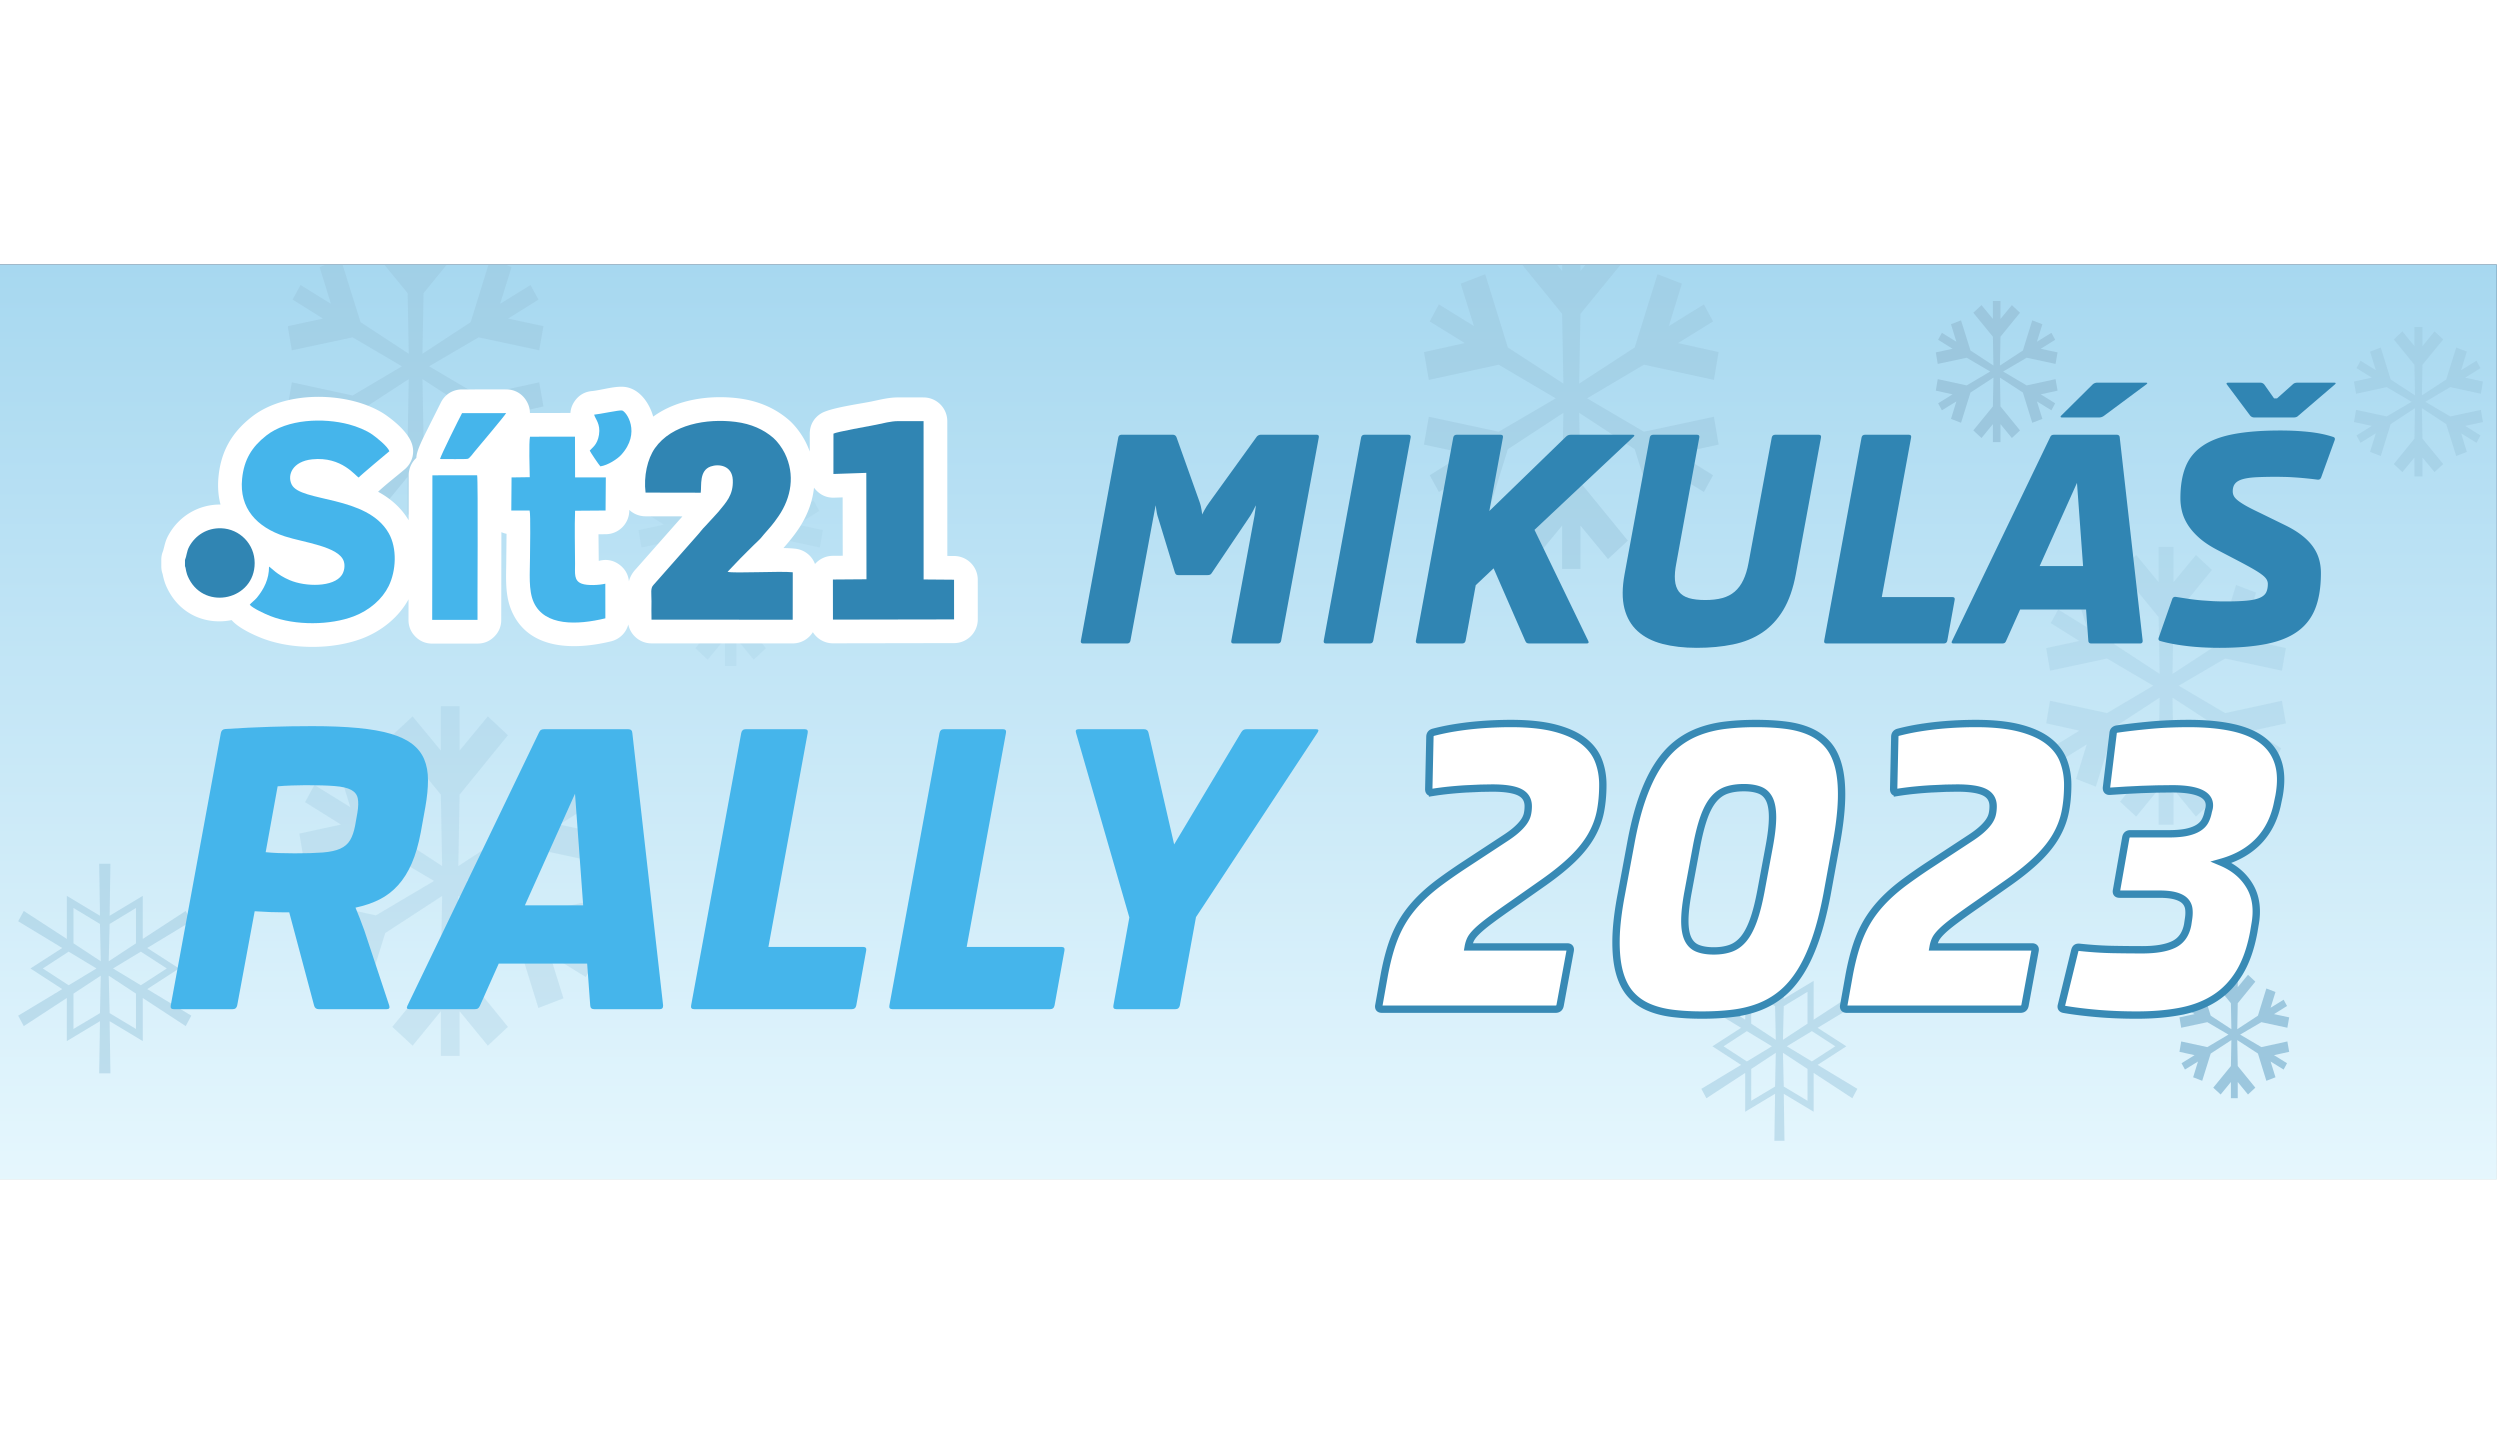 <svg xmlns="http://www.w3.org/2000/svg" xmlns:xlink="http://www.w3.org/1999/xlink" width="280" height="162" viewBox="0 0 210 121.5" xmlns:v="https://vecta.io/nano"><style><![CDATA[.B{stroke:none}.C{overflow:visible}.D{fill:#9cc7de}.E{filter:url(#R)}.F{fill:#000}.G{fill-opacity:1}.H{fill-rule:nonzero}.I{fill-opacity:.5}.J{fill:#3085b3}.K{fill:#45b5eb}]]></style><defs><symbol id="A" class="C"><path d="M3.109 0c-.762 0-1.07-.383-.922-1.156l15.234-82.797c.156-.77.617-1.156 1.391-1.156h20.828c.77 0 1.289.367 1.563 1.094l9.406 26.375a17.92 17.92 0 0 1 .484 1.672l.313 1.609.172 1.25.063.547c0-.039.082-.223.25-.547l.641-1.219.922-1.578 1.188-1.734 19.156-26.547a2.18 2.18 0 0 1 1.844-.922h22.625c.77 0 1.078.387.922 1.156L83.844-1.156C83.688-.383 83.223 0 82.453 0h-18c-.773 0-1.078-.383-.922-1.156l9.453-50.953.578-4.156c-.074.043-.336.516-.781 1.422-.437.906-.965 1.859-1.578 2.859L55.625-28.844c-.23.375-.48.633-.75.766s-.621.203-1.047.203H42c-.418 0-.734-.07-.953-.219-.211-.156-.391-.445-.547-.875l-6.859-22.437a13.31 13.31 0 0 1-.469-1.734l-.266-1.562-.141-1.125c-.031-.289-.07-.437-.109-.437l-.922 4.859-9.344 50.25C22.234-.383 21.77 0 21 0zm0 0" class="B"/></symbol><symbol id="B" class="C"><path d="M3.109 0c-.762 0-1.07-.383-.922-1.156l15.234-82.797c.156-.77.617-1.156 1.391-1.156h17.891c.77 0 1.078.387.922 1.156L22.391-1.156C22.234-.383 21.77 0 21 0zm0 0" class="B"/></symbol><symbol id="C" class="C"><path d="M48.406 0c-.418 0-.746-.066-.984-.203-.23-.133-.437-.41-.625-.828L33.875-30.641l-7.281 6.875-4.141 22.609C22.297-.383 21.832 0 21.063 0H3.109c-.762 0-1.07-.383-.922-1.156l15.234-82.797c.156-.77.617-1.156 1.391-1.156H36.75c.77 0 1.078.387.922 1.156l-5.531 29.938 31.219-30.281c.531-.539 1.18-.812 1.953-.812h25.344c.344 0 .539.078.594.234.063.156-.043.352-.312.578L50.547-46.328 72.469-1.031c.344.688.133 1.031-.625 1.031zm0 0" class="B"/></symbol><symbol id="D" class="C"><path d="M36.125 1.781c-5.23 0-9.898-.539-14-1.609-4.094-1.07-7.461-2.801-10.094-5.187s-4.437-5.477-5.406-9.281c-.961-3.812-.937-8.453.063-13.922l10.281-55.734c.145-.77.602-1.156 1.375-1.156h17.891c.77 0 1.078.387.922 1.156l-9.344 51.125c-.543 2.73-.734 5.059-.578 6.984.156 1.918.691 3.484 1.609 4.703.926 1.211 2.273 2.086 4.047 2.625 1.77.531 4.02.797 6.75.797 2.613 0 4.91-.266 6.891-.797 1.977-.539 3.672-1.414 5.078-2.625 1.406-1.219 2.566-2.785 3.484-4.703.926-1.926 1.641-4.254 2.141-6.984l9.469-51.125c.156-.77.617-1.156 1.391-1.156h17.766c.77 0 1.078.387.922 1.156L76.516-28.219c-1.086 5.855-2.789 10.715-5.109 14.578s-5.199 6.945-8.625 9.234C59.352-2.125 55.398-.523 50.922.391c-4.48.926-9.414 1.391-14.797 1.391zm0 0" class="B"/></symbol><symbol id="E" class="C"><path d="M3.109 0c-.762 0-1.07-.383-.922-1.156l15.234-82.797c.156-.77.617-1.156 1.391-1.156h17.891c.77 0 1.078.387.922 1.156L25.672-18.922h28.797c.77 0 1.078.387.922 1.156l-3 16.609C52.234-.383 51.77 0 51 0zm0 0" class="B"/></symbol><symbol id="F" class="C"><path d="M-5.312 0c-.77 0-.977-.344-.625-1.031l39.984-83.047c.188-.414.406-.691.656-.828s.586-.203 1.016-.203h25.438c.813 0 1.238.387 1.281 1.156l9.344 82.797C71.82-.383 71.473 0 70.734 0H50.828c-.762 0-1.164-.383-1.203-1.156l-.922-12.687H21.813L16.094-1.031c-.187.418-.398.695-.625.828S14.91 0 14.484 0zM45-65.484L29.781-31.562h17.703zm-6.047-26.672c-.355 0-.562-.07-.625-.219-.055-.156.039-.348.281-.578l12.688-12.578a2.68 2.68 0 0 1 1.969-.812h19.781c.727 0 .805.23.234.688l-17.25 12.813a3.38 3.38 0 0 1-2.078.688zm0 0" class="B"/></symbol><symbol id="G" class="C"><path d="M25.047 1.781c-4.855 0-9.34-.25-13.453-.75S3.922-.141.922-.984c-.73-.187-.957-.664-.687-1.437l5.484-15.641c.258-.727.773-1.035 1.547-.922l5.656.875c1.695.23 3.32.414 4.875.547l4.641.313c1.539.074 3.219.109 5.031.109 3.5 0 6.363-.102 8.594-.312s3.988-.582 5.281-1.125 2.176-1.27 2.656-2.187c.477-.926.719-2.102.719-3.531 0-.645-.184-1.266-.547-1.859-.367-.602-.992-1.238-1.875-1.906-.887-.676-2.078-1.445-3.578-2.312s-3.387-1.895-5.656-3.094L24-38.203c-2.918-1.531-5.34-3.148-7.266-4.859-1.93-1.719-3.461-3.469-4.594-5.25-1.137-1.789-1.934-3.598-2.391-5.422-.461-1.832-.687-3.656-.687-5.469 0-5 .691-9.25 2.078-12.75s3.68-6.352 6.891-8.562c3.207-2.219 7.406-3.828 12.594-4.828 5.195-1 11.609-1.5 19.234-1.5 4.031 0 7.875.195 11.531.578s6.945 1.059 9.875 2.016c.727.199.957.664.688 1.391l-5.484 15.125c-.273.73-.793 1.039-1.562.922-1.5-.195-3.023-.367-4.562-.516-1.531-.156-3.023-.281-4.469-.375-1.437-.102-2.781-.172-4.031-.203l-3.141-.062c-3.344 0-6.184.059-8.516.172-2.324.117-4.211.375-5.656.781-1.437.406-2.484 1.008-3.141 1.797-.656.781-.984 1.844-.984 3.188 0 .73.172 1.402.516 2.016.352.617.961 1.25 1.828 1.906s2.004 1.383 3.422 2.172c1.426.781 3.238 1.695 5.438 2.734l10.375 5.078c2.656 1.313 4.895 2.695 6.719 4.141 1.832 1.438 3.316 2.965 4.453 4.578s1.953 3.309 2.453 5.078.75 3.637.75 5.594c0 5.73-.762 10.539-2.281 14.422s-3.937 7.023-7.25 9.406C53.523-2.52 49.254-.812 44.016.219c-5.23 1.039-11.555 1.563-18.969 1.563zm3.109-107.203c-.5-.613-.344-.922.469-.922h12.984c.758 0 1.352.309 1.781.922l3.859 5.484h1.219l6.344-5.656c.313-.301.617-.5.922-.594.313-.102.676-.156 1.094-.156h14.891c.77 0 .867.25.297.75L57.188-92.906c-.312.313-.625.516-.937.609-.305.094-.668.141-1.094.141H39.234a2.17 2.17 0 0 1-1.844-.922zm0 0" class="B"/></symbol><symbol id="H" class="C"><path d="M63.391 0c-1.031 0-1.672-.488-1.922-1.469L51.328-39.484h-1.859c-1.918 0-3.828-.035-5.734-.109l-6.5-.344-7.125 38.391C29.898-.516 29.281 0 28.25 0h-24C3.219 0 2.805-.516 3.016-1.547l20.438-111.078c.207-1.031.828-1.57 1.859-1.625 6.289-.414 12.363-.711 18.219-.891 5.863-.187 11.582-.281 17.156-.281 7.125 0 13.316.25 18.578.75 5.258.492 9.723 1.277 13.391 2.359s6.609 2.48 8.828 4.188c2.219 1.699 3.844 3.773 4.875 6.219s1.547 5.289 1.547 8.516-.359 6.883-1.078 10.953l-1.859 10.297c-.93 4.949-2.156 9.18-3.687 12.688-1.523 3.512-3.383 6.48-5.578 8.906-2.187 2.43-4.715 4.367-7.578 5.813-2.867 1.438-6.125 2.547-9.781 3.328.563 1.336 1.141 2.766 1.734 4.297l1.891 5.063L92.109-1.469C92.422-.488 92.063 0 91.031 0zm-5.328-91.344c-1.656 0-3.57.043-5.734.125-2.168.074-4.078.188-5.734.344l-4.875 26.859c1.5.156 3.254.277 5.266.359 2.008.074 4.203.109 6.578.109 4.645 0 8.453-.113 11.422-.344 2.969-.238 5.344-.754 7.125-1.547 1.781-.801 3.117-1.953 4.016-3.453.906-1.5 1.594-3.488 2.063-5.969l.922-5.187c.414-2.469.469-4.453.156-5.953s-1.219-2.645-2.719-3.437c-1.492-.801-3.719-1.316-6.687-1.547-2.969-.238-6.902-.359-11.797-.359zm0 0" class="B"/></symbol><symbol id="I" class="C"><path d="M-7.125 0c-1.031 0-1.312-.461-.844-1.391l53.641-111.391c.258-.57.555-.945.891-1.125s.785-.266 1.359-.266h34.125c1.082 0 1.648.516 1.703 1.547L96.297-1.547C96.348-.516 95.883 0 94.906 0H68.203c-1.043 0-1.586-.516-1.625-1.547l-1.25-17.031H29.266L21.594-1.391c-.262.563-.547.938-.859 1.125-.305.18-.742.266-1.312.266zm67.5-87.859L39.938-42.344h23.766zm0 0" class="B"/></symbol><symbol id="J" class="C"><path d="M4.188 0c-1.043 0-1.461-.516-1.25-1.547l20.438-111.078c.207-1.031.828-1.547 1.859-1.547h24c1.031 0 1.441.516 1.234 1.547L34.453-25.391h38.625c1.031 0 1.441.516 1.234 1.547L70.281-1.547C70.082-.516 69.461 0 68.422 0zm0 0" class="B"/></symbol><symbol id="K" class="C"><path d="M26.859 0c-1.031 0-1.445-.516-1.234-1.547l6.5-35.844-21.75-75.313c-.312-.977.047-1.469 1.078-1.469h26.625c1.039 0 1.66.492 1.859 1.469l10.453 45.516 27.328-45.672c.313-.52.633-.867.969-1.047s.785-.266 1.359-.266h28.172c1.031 0 1.258.438.688 1.313L59.297-37.547l-6.578 36C52.508-.516 51.891 0 50.859 0zm0 0" class="B"/></symbol><symbol id="L" class="C"><path d="M-.625 0c-1.031 0-1.441-.516-1.234-1.547l2.25-12.547c.719-3.812 1.539-7.254 2.469-10.328s2.02-5.867 3.281-8.391a44.75 44.75 0 0 1 4.375-7.047c1.656-2.164 3.539-4.254 5.656-6.266 2.125-2.02 4.5-3.992 7.125-5.922 2.633-1.937 5.578-3.988 8.828-6.156l17.109-11.234c2.008-1.289 3.645-2.488 4.906-3.594 1.27-1.113 2.273-2.187 3.016-3.219.75-1.031 1.254-2.062 1.516-3.094s.391-2.164.391-3.406c0-2.633-1.152-4.531-3.453-5.687-2.293-1.164-6.07-1.75-11.328-1.75-1.242 0-2.777.027-4.609.078s-3.836.148-6 .281c-2.168.125-4.414.309-6.734.547-2.324.23-4.621.523-6.891.875-1.031.156-1.547-.281-1.547-1.313L18.969-111c0-1.031.488-1.676 1.469-1.937a95.21 95.21 0 0 1 8.469-1.781c2.863-.469 5.66-.828 8.391-1.078 2.738-.258 5.348-.441 7.828-.547s4.75-.156 6.813-.156c7.227 0 13.254.637 18.078 1.906 4.82 1.262 8.676 3.016 11.563 5.266 2.895 2.242 4.938 4.883 6.125 7.922s1.781 6.344 1.781 9.906c0 3.98-.34 7.648-1.016 11-.668 3.355-1.891 6.594-3.672 9.719-1.781 3.117-4.234 6.211-7.359 9.281-3.117 3.074-7.125 6.34-12.031 9.797l-12.234 8.594-9.562 6.813c-2.344 1.75-4.152 3.246-5.422 4.484-1.262 1.242-2.125 2.324-2.594 3.25-.461.93-.793 1.984-1 3.172h40.344c1.031 0 1.441.516 1.234 1.547L72.063-1.547C71.852-.516 71.234 0 70.203 0zm0 0" class="B"/></symbol><symbol id="M" class="C"><path d="M40.797 2.406c-4.387 0-8.43-.234-12.125-.703-3.687-.469-6.98-1.336-9.875-2.594-2.887-1.258-5.324-3.035-7.312-5.328-1.98-2.301-3.461-5.27-4.437-8.906-.98-3.645-1.434-8.062-1.359-13.25.082-5.187.789-11.312 2.125-18.375l3.875-20.75c1.289-7.07 2.836-13.187 4.641-18.344 1.813-5.164 3.879-9.566 6.203-13.203s4.891-6.586 7.703-8.859a33.31 33.31 0 0 1 9.25-5.297c3.352-1.27 6.961-2.133 10.828-2.594 3.875-.469 8.004-.703 12.391-.703 4.438 0 8.5.234 12.188.703 3.688.461 6.961 1.324 9.828 2.594 2.863 1.262 5.289 3.027 7.281 5.297s3.457 5.227 4.406 8.859c.957 3.637 1.367 8.039 1.234 13.203-.125 5.156-.836 11.273-2.125 18.344l-3.781 20.75C90.391-39.687 88.813-33.562 87-28.375c-1.805 5.188-3.855 9.605-6.156 13.25C78.551-11.488 76-8.52 73.188-6.219c-2.812 2.293-5.887 4.07-9.219 5.328-3.324 1.258-6.922 2.125-10.797 2.594-3.867.469-7.992.703-12.375.703zm17.031-92.734c-2.637 0-4.961.336-6.969 1s-3.781 1.891-5.312 3.672c-1.523 1.781-2.852 4.25-3.984 7.406-1.137 3.148-2.168 7.195-3.094 12.141l-3.328 17.891c-.93 4.949-1.391 9.012-1.391 12.188s.438 5.668 1.313 7.469 2.188 3.055 3.938 3.75c1.758.699 3.957 1.047 6.594 1.047 2.531 0 4.785-.348 6.766-1.047 1.988-.695 3.742-1.945 5.266-3.75s2.859-4.289 4.016-7.469c1.164-3.176 2.219-7.238 3.156-12.187l3.328-17.891c.926-4.945 1.391-8.992 1.391-12.141 0-3.156-.445-5.625-1.328-7.406-.875-1.781-2.195-3.004-3.953-3.672-1.75-.664-3.887-1-6.406-1zm0 0" class="B"/></symbol><symbol id="N" class="C"><path d="M28.484 2.406c-5.68 0-11.059-.227-16.141-.672C7.258 1.297 2.785.742-1.078.078-2.16-.078-2.551-.645-2.25-1.625l5.422-22.219c.156-.562.375-.945.656-1.156s.707-.285 1.281-.234c4.801.523 9.328.82 13.578.891l11.969.109c5.676 0 10.008-.742 13-2.234 2.988-1.5 4.848-4.187 5.578-8.062l.313-2.078c.25-1.551.297-2.957.141-4.219-.148-1.27-.648-2.352-1.5-3.25-.855-.906-2.137-1.602-3.844-2.094-1.699-.488-3.937-.734-6.719-.734H21.438c-1.031 0-1.445-.516-1.234-1.547L24-69.984c.207-1.031.828-1.547 1.859-1.547h15.625c2.945 0 5.383-.203 7.313-.609 1.938-.414 3.523-1.008 4.766-1.781s2.156-1.711 2.75-2.828 1.02-2.363 1.281-3.75l.391-1.469c.926-5.27-4.105-7.906-15.094-7.906l-6.312.078-6.156.203-6.266.313-6.656.422c-.992.055-1.461-.437-1.406-1.469l2.719-22.141c.051-1.031.617-1.625 1.703-1.781 3.969-.57 8.426-1.086 13.375-1.547 4.957-.469 10.227-.703 15.813-.703 6.707 0 12.586.543 17.641 1.625 5.063 1.086 9.164 2.813 12.313 5.188s5.313 5.449 6.5 9.219c1.188 3.762 1.289 8.297.313 13.609L86-84.687C84.813-78.281 82.281-73 78.406-68.844c-3.867 4.148-8.996 7.125-15.391 8.938 5.156 2.168 9.008 5.434 11.563 9.797 2.563 4.355 3.25 9.652 2.063 15.891l-.469 2.797c-1.242 6.656-3.18 12.152-5.812 16.484-2.625 4.336-5.937 7.793-9.937 10.375-4 2.574-8.672 4.375-14.016 5.406-5.344 1.039-11.32 1.563-17.922 1.563zm0 0" class="B"/></symbol><clipPath id="O"><path d="M94.672 242.941h1018.215v373.016H94.672zm0 0"/></clipPath><linearGradient id="P" gradientUnits="userSpaceOnUse" x1="603.78" y1="615.958" x2="603.78" y2="242.941"><stop offset="0" stop-color="rgb(82.745%,82.431%,82.509%)"/><stop offset=".004" stop-color="rgb(82.24%,81.931%,82.216%)"/><stop offset=".008" stop-color="rgb(81.735%,81.432%,81.921%)"/><stop offset=".012" stop-color="rgb(81.232%,80.936%,81.628%)"/><stop offset=".016" stop-color="rgb(80.73%,80.441%,81.335%)"/><stop offset=".02" stop-color="rgb(80.231%,79.948%,81.044%)"/><stop offset=".023" stop-color="rgb(79.733%,79.459%,80.753%)"/><stop offset=".027" stop-color="rgb(79.237%,78.97%,80.463%)"/><stop offset=".031" stop-color="rgb(78.743%,78.485%,80.171%)"/><stop offset=".035" stop-color="rgb(78.25%,78.001%,79.883%)"/><stop offset=".039" stop-color="rgb(77.76%,77.521%,79.593%)"/><stop offset=".043" stop-color="rgb(77.271%,77.042%,79.306%)"/><stop offset=".047" stop-color="rgb(76.784%,76.564%,79.018%)"/><stop offset=".051" stop-color="rgb(76.299%,76.089%,78.731%)"/><stop offset=".055" stop-color="rgb(75.816%,75.616%,78.444%)"/><stop offset=".059" stop-color="rgb(75.334%,75.146%,78.159%)"/><stop offset=".063" stop-color="rgb(74.855%,74.677%,77.872%)"/><stop offset=".066" stop-color="rgb(74.376%,74.211%,77.588%)"/><stop offset=".07" stop-color="rgb(73.9%,73.747%,77.304%)"/><stop offset=".074" stop-color="rgb(73.425%,73.285%,77.02%)"/><stop offset=".078" stop-color="rgb(72.954%,72.826%,76.736%)"/><stop offset=".082" stop-color="rgb(72.482%,72.368%,76.454%)"/><stop offset=".086" stop-color="rgb(72.012%,71.912%,76.172%)"/><stop offset=".09" stop-color="rgb(71.545%,71.458%,75.891%)"/><stop offset=".094" stop-color="rgb(71.08%,71.007%,75.61%)"/><stop offset=".098" stop-color="rgb(70.616%,70.558%,75.331%)"/><stop offset=".102" stop-color="rgb(70.154%,70.111%,75.05%)"/><stop offset=".105" stop-color="rgb(69.695%,69.666%,74.773%)"/><stop offset=".109" stop-color="rgb(69.235%,69.223%,74.493%)"/><stop offset=".113" stop-color="rgb(68.779%,68.782%,74.216%)"/><stop offset=".117" stop-color="rgb(68.323%,68.344%,73.94%)"/><stop offset=".121" stop-color="rgb(67.87%,67.908%,73.663%)"/><stop offset=".125" stop-color="rgb(67.418%,67.471%,73.386%)"/><stop offset=".129" stop-color="rgb(66.968%,67.039%,73.111%)"/><stop offset=".133" stop-color="rgb(66.521%,66.609%,72.836%)"/><stop offset=".137" stop-color="rgb(66.074%,66.18%,72.562%)"/><stop offset=".141" stop-color="rgb(65.63%,65.753%,72.289%)"/><stop offset=".145" stop-color="rgb(65.186%,65.329%,72.015%)"/><stop offset=".148" stop-color="rgb(64.745%,64.906%,71.742%)"/><stop offset=".152" stop-color="rgb(64.305%,64.487%,71.471%)"/><stop offset=".156" stop-color="rgb(63.867%,64.069%,71.199%)"/><stop offset=".16" stop-color="rgb(63.431%,63.652%,70.929%)"/><stop offset=".164" stop-color="rgb(62.996%,63.237%,70.657%)"/><stop offset=".168" stop-color="rgb(62.564%,62.825%,70.387%)"/><stop offset=".172" stop-color="rgb(62.132%,62.415%,70.119%)"/><stop offset=".176" stop-color="rgb(61.703%,62.007%,69.85%)"/><stop offset=".18" stop-color="rgb(61.275%,61.6%,69.582%)"/><stop offset=".184" stop-color="rgb(60.849%,61.195%,69.315%)"/><stop offset=".188" stop-color="rgb(60.425%,60.793%,69.048%)"/><stop offset=".191" stop-color="rgb(60.002%,60.393%,68.781%)"/><stop offset=".195" stop-color="rgb(59.581%,59.995%,68.515%)"/><stop offset=".199" stop-color="rgb(59.161%,59.598%,68.25%)"/><stop offset=".203" stop-color="rgb(58.745%,59.203%,67.986%)"/><stop offset=".207" stop-color="rgb(58.328%,58.81%,67.72%)"/><stop offset=".211" stop-color="rgb(57.915%,58.42%,67.458%)"/><stop offset=".215" stop-color="rgb(57.501%,58.031%,67.194%)"/><stop offset=".219" stop-color="rgb(57.091%,57.643%,66.931%)"/><stop offset=".223" stop-color="rgb(56.68%,57.259%,66.669%)"/><stop offset=".227" stop-color="rgb(56.273%,56.876%,66.408%)"/><stop offset=".23" stop-color="rgb(55.867%,56.494%,66.147%)"/><stop offset=".234" stop-color="rgb(55.463%,56.116%,65.886%)"/><stop offset=".238" stop-color="rgb(55.06%,55.739%,65.627%)"/><stop offset=".242" stop-color="rgb(54.659%,55.362%,65.367%)"/><stop offset=".246" stop-color="rgb(54.259%,54.99%,65.108%)"/><stop offset=".25" stop-color="rgb(53.862%,54.617%,64.85%)"/><stop offset=".254" stop-color="rgb(53.465%,54.248%,64.592%)"/><stop offset=".258" stop-color="rgb(53.07%,53.879%,64.336%)"/><stop offset=".262" stop-color="rgb(52.678%,53.514%,64.079%)"/><stop offset=".266" stop-color="rgb(52.286%,53.149%,63.823%)"/><stop offset=".27" stop-color="rgb(51.897%,52.788%,63.567%)"/><stop offset=".273" stop-color="rgb(51.508%,52.428%,63.312%)"/><stop offset=".277" stop-color="rgb(51.122%,52.069%,63.057%)"/><stop offset=".281" stop-color="rgb(50.737%,51.712%,62.804%)"/><stop offset=".285" stop-color="rgb(50.354%,51.357%,62.55%)"/><stop offset=".289" stop-color="rgb(49.971%,51.004%,62.297%)"/><stop offset=".293" stop-color="rgb(49.591%,50.653%,62.045%)"/><stop offset=".297" stop-color="rgb(49.213%,50.302%,61.792%)"/><stop offset=".301" stop-color="rgb(48.836%,49.954%,61.542%)"/><stop offset=".305" stop-color="rgb(48.46%,49.609%,61.29%)"/><stop offset=".309" stop-color="rgb(48.087%,49.265%,61.04%)"/><stop offset=".313" stop-color="rgb(47.714%,48.923%,60.791%)"/><stop offset=".316" stop-color="rgb(47.343%,48.582%,60.541%)"/><stop offset=".32" stop-color="rgb(46.974%,48.244%,60.292%)"/><stop offset=".324" stop-color="rgb(46.608%,47.906%,60.043%)"/><stop offset=".328" stop-color="rgb(46.242%,47.571%,59.796%)"/><stop offset=".332" stop-color="rgb(45.877%,47.238%,59.549%)"/><stop offset=".336" stop-color="rgb(45.514%,46.906%,59.302%)"/><stop offset=".34" stop-color="rgb(45.152%,46.576%,59.056%)"/><stop offset=".344" stop-color="rgb(44.794%,46.248%,58.81%)"/><stop offset=".348" stop-color="rgb(44.435%,45.921%,58.565%)"/><stop offset=".352" stop-color="rgb(44.078%,45.598%,58.321%)"/><stop offset=".355" stop-color="rgb(43.723%,45.274%,58.076%)"/><stop offset=".359" stop-color="rgb(43.37%,44.952%,57.832%)"/><stop offset=".363" stop-color="rgb(43.018%,44.633%,57.59%)"/><stop offset=".367" stop-color="rgb(42.667%,44.316%,57.347%)"/><stop offset=".371" stop-color="rgb(42.319%,44%,57.104%)"/><stop offset=".375" stop-color="rgb(41.971%,43.684%,56.862%)"/><stop offset=".379" stop-color="rgb(41.624%,43.372%,56.621%)"/><stop offset=".383" stop-color="rgb(41.281%,43.062%,56.381%)"/><stop offset=".387" stop-color="rgb(40.938%,42.752%,56.14%)"/><stop offset=".391" stop-color="rgb(40.596%,42.445%,55.901%)"/><stop offset=".395" stop-color="rgb(40.256%,42.139%,55.663%)"/><stop offset=".398" stop-color="rgb(39.919%,41.833%,55.423%)"/><stop offset=".402" stop-color="rgb(39.581%,41.531%,55.185%)"/><stop offset=".406" stop-color="rgb(39.246%,41.231%,54.947%)"/><stop offset=".41" stop-color="rgb(38.911%,40.932%,54.71%)"/><stop offset=".414" stop-color="rgb(38.58%,40.633%,54.472%)"/><stop offset=".418" stop-color="rgb(38.249%,40.338%,54.237%)"/><stop offset=".422" stop-color="rgb(37.92%,40.044%,54.001%)"/><stop offset=".426" stop-color="rgb(37.592%,39.751%,53.766%)"/><stop offset=".43" stop-color="rgb(37.265%,39.459%,53.531%)"/><stop offset=".434" stop-color="rgb(36.94%,39.171%,53.297%)"/><stop offset=".438" stop-color="rgb(36.617%,38.882%,53.062%)"/><stop offset=".441" stop-color="rgb(36.295%,38.596%,52.829%)"/><stop offset=".445" stop-color="rgb(35.974%,38.31%,52.597%)"/><stop offset=".449" stop-color="rgb(35.655%,38.028%,52.364%)"/><stop offset=".453" stop-color="rgb(35.338%,37.746%,52.132%)"/><stop offset=".457" stop-color="rgb(35.022%,37.466%,51.9%)"/><stop offset=".461" stop-color="rgb(34.706%,37.187%,51.669%)"/><stop offset=".465" stop-color="rgb(34.393%,36.911%,51.439%)"/><stop offset=".469" stop-color="rgb(34.082%,36.636%,51.208%)"/><stop offset=".473" stop-color="rgb(33.771%,36.363%,50.98%)"/><stop offset=".477" stop-color="rgb(33.463%,36.09%,50.751%)"/><stop offset=".48" stop-color="rgb(33.156%,35.82%,50.522%)"/><stop offset=".484" stop-color="rgb(32.849%,35.55%,50.293%)"/><stop offset=".488" stop-color="rgb(32.544%,35.283%,50.066%)"/><stop offset=".492" stop-color="rgb(32.242%,35.017%,49.838%)"/><stop offset=".496" stop-color="rgb(31.94%,34.752%,49.611%)"/><stop offset=".5" stop-color="rgb(31.639%,34.489%,49.385%)"/><stop offset=".504" stop-color="rgb(31.34%,34.229%,49.159%)"/><stop offset=".508" stop-color="rgb(31.042%,33.969%,48.935%)"/><stop offset=".512" stop-color="rgb(30.746%,33.71%,48.709%)"/><stop offset=".516" stop-color="rgb(30.452%,33.453%,48.485%)"/><stop offset=".52" stop-color="rgb(30.159%,33.197%,48.26%)"/><stop offset=".523" stop-color="rgb(29.868%,32.944%,48.038%)"/><stop offset=".527" stop-color="rgb(29.578%,32.692%,47.813%)"/><stop offset=".531" stop-color="rgb(29.288%,32.44%,47.591%)"/><stop offset=".535" stop-color="rgb(29.001%,32.191%,47.369%)"/><stop offset=".539" stop-color="rgb(28.714%,31.943%,47.147%)"/><stop offset=".543" stop-color="rgb(28.429%,31.697%,46.925%)"/><stop offset=".547" stop-color="rgb(28.146%,31.451%,46.706%)"/><stop offset=".551" stop-color="rgb(27.864%,31.209%,46.484%)"/><stop offset=".555" stop-color="rgb(27.583%,30.965%,46.265%)"/><stop offset=".559" stop-color="rgb(27.304%,30.725%,46.045%)"/><stop offset=".563" stop-color="rgb(27.025%,30.486%,45.827%)"/><stop offset=".566" stop-color="rgb(26.749%,30.247%,45.607%)"/><stop offset=".57" stop-color="rgb(26.474%,30.011%,45.389%)"/><stop offset=".574" stop-color="rgb(26.199%,29.776%,45.171%)"/><stop offset=".578" stop-color="rgb(25.928%,29.543%,44.954%)"/><stop offset=".582" stop-color="rgb(25.656%,29.311%,44.737%)"/><stop offset=".586" stop-color="rgb(25.386%,29.079%,44.521%)"/><stop offset=".59" stop-color="rgb(25.117%,28.85%,44.305%)"/><stop offset=".594" stop-color="rgb(24.85%,28.621%,44.089%)"/><stop offset=".598" stop-color="rgb(24.585%,28.395%,43.874%)"/><stop offset=".602" stop-color="rgb(24.321%,28.169%,43.658%)"/><stop offset=".605" stop-color="rgb(24.057%,27.945%,43.445%)"/><stop offset=".609" stop-color="rgb(23.796%,27.722%,43.231%)"/><stop offset=".613" stop-color="rgb(23.535%,27.501%,43.018%)"/><stop offset=".617" stop-color="rgb(23.276%,27.281%,42.804%)"/><stop offset=".621" stop-color="rgb(23.018%,27.063%,42.592%)"/><stop offset=".625" stop-color="rgb(22.762%,26.846%,42.38%)"/><stop offset=".629" stop-color="rgb(22.507%,26.63%,42.168%)"/><stop offset=".633" stop-color="rgb(22.253%,26.416%,41.956%)"/><stop offset=".637" stop-color="rgb(22%,26.202%,41.745%)"/><stop offset=".641" stop-color="rgb(21.748%,25.99%,41.534%)"/><stop offset=".645" stop-color="rgb(21.5%,25.78%,41.325%)"/><stop offset=".648" stop-color="rgb(21.251%,25.571%,41.115%)"/><stop offset=".652" stop-color="rgb(21.004%,25.362%,40.906%)"/><stop offset=".656" stop-color="rgb(20.757%,25.156%,40.697%)"/><stop offset=".66" stop-color="rgb(20.512%,24.951%,40.489%)"/><stop offset=".664" stop-color="rgb(20.268%,24.747%,40.282%)"/><stop offset=".668" stop-color="rgb(20.027%,24.544%,40.074%)"/><stop offset=".672" stop-color="rgb(19.786%,24.342%,39.867%)"/><stop offset=".676" stop-color="rgb(19.547%,24.141%,39.659%)"/><stop offset=".68" stop-color="rgb(19.307%,23.943%,39.453%)"/><stop offset=".684" stop-color="rgb(19.07%,23.744%,39.247%)"/><stop offset=".688" stop-color="rgb(18.835%,23.547%,39.041%)"/><stop offset=".691" stop-color="rgb(18.6%,23.354%,38.837%)"/><stop offset=".695" stop-color="rgb(18.367%,23.158%,38.631%)"/><stop offset=".699" stop-color="rgb(18.135%,22.966%,38.428%)"/><stop offset=".703" stop-color="rgb(17.905%,22.775%,38.223%)"/><stop offset=".707" stop-color="rgb(17.674%,22.585%,38.02%)"/><stop offset=".711" stop-color="rgb(17.447%,22.395%,37.816%)"/><stop offset=".715" stop-color="rgb(17.22%,22.208%,37.614%)"/><stop offset=".719" stop-color="rgb(16.994%,22.02%,37.411%)"/><stop offset=".723" stop-color="rgb(16.769%,21.835%,37.21%)"/><stop offset=".727" stop-color="rgb(16.545%,21.651%,37.007%)"/><stop offset=".73" stop-color="rgb(16.324%,21.468%,36.807%)"/><stop offset=".734" stop-color="rgb(16.103%,21.286%,36.606%)"/><stop offset=".738" stop-color="rgb(15.883%,21.104%,36.406%)"/><stop offset=".742" stop-color="rgb(15.665%,20.924%,36.206%)"/><stop offset=".746" stop-color="rgb(15.448%,20.747%,36.006%)"/><stop offset=".75" stop-color="rgb(15.231%,20.569%,35.806%)"/><stop offset=".754" stop-color="rgb(15.016%,20.393%,35.608%)"/><stop offset=".758" stop-color="rgb(14.803%,20.218%,35.41%)"/><stop offset=".762" stop-color="rgb(14.59%,20.044%,35.211%)"/><stop offset=".766" stop-color="rgb(14.38%,19.872%,35.013%)"/><stop offset=".77" stop-color="rgb(14.169%,19.699%,34.816%)"/><stop offset=".773" stop-color="rgb(13.96%,19.53%,34.619%)"/><stop offset=".777" stop-color="rgb(13.753%,19.36%,34.422%)"/><stop offset=".781" stop-color="rgb(13.547%,19.193%,34.227%)"/><stop offset=".785" stop-color="rgb(13.342%,19.025%,34.03%)"/><stop offset=".789" stop-color="rgb(13.138%,18.858%,33.835%)"/><stop offset=".793" stop-color="rgb(12.935%,18.694%,33.64%)"/><stop offset=".797" stop-color="rgb(12.733%,18.53%,33.446%)"/><stop offset=".801" stop-color="rgb(12.532%,18.367%,33.252%)"/><stop offset=".805" stop-color="rgb(12.334%,18.205%,33.057%)"/><stop offset=".809" stop-color="rgb(12.135%,18.045%,32.863%)"/><stop offset=".813" stop-color="rgb(11.938%,17.885%,32.671%)"/><stop offset=".816" stop-color="rgb(11.743%,17.728%,32.478%)"/><stop offset=".82" stop-color="rgb(11.548%,17.57%,32.285%)"/><stop offset=".824" stop-color="rgb(11.354%,17.413%,32.094%)"/><stop offset=".828" stop-color="rgb(11.162%,17.258%,31.902%)"/><stop offset=".832" stop-color="rgb(10.971%,17.104%,31.709%)"/><stop offset=".836" stop-color="rgb(10.78%,16.951%,31.519%)"/><stop offset=".84" stop-color="rgb(10.591%,16.798%,31.328%)"/><stop offset=".844" stop-color="rgb(10.403%,16.647%,31.137%)"/><stop offset=".848" stop-color="rgb(10.217%,16.496%,30.948%)"/><stop offset=".852" stop-color="rgb(10.031%,16.348%,30.759%)"/><stop offset=".855" stop-color="rgb(9.848%,16.2%,30.569%)"/><stop offset=".859" stop-color="rgb(9.663%,16.052%,30.38%)"/><stop offset=".863" stop-color="rgb(9.482%,15.907%,30.191%)"/><stop offset=".867" stop-color="rgb(9.3%,15.761%,30.003%)"/><stop offset=".871" stop-color="rgb(9.122%,15.617%,29.816%)"/><stop offset=".875" stop-color="rgb(8.942%,15.474%,29.628%)"/><stop offset=".879" stop-color="rgb(8.765%,15.332%,29.44%)"/><stop offset=".883" stop-color="rgb(8.588%,15.19%,29.254%)"/><stop offset=".887" stop-color="rgb(8.412%,15.05%,29.068%)"/><stop offset=".891" stop-color="rgb(8.238%,14.911%,28.882%)"/><stop offset=".895" stop-color="rgb(8.064%,14.774%,28.696%)"/><stop offset=".898" stop-color="rgb(7.892%,14.636%,28.511%)"/><stop offset=".902" stop-color="rgb(7.721%,14.499%,28.325%)"/><stop offset=".906" stop-color="rgb(7.552%,14.363%,28.14%)"/><stop offset=".91" stop-color="rgb(7.382%,14.229%,27.956%)"/><stop offset=".914" stop-color="rgb(7.214%,14.095%,27.773%)"/><stop offset=".918" stop-color="rgb(7.048%,13.962%,27.588%)"/><stop offset=".922" stop-color="rgb(6.882%,13.831%,27.405%)"/><stop offset=".926" stop-color="rgb(6.717%,13.699%,27.222%)"/><stop offset=".93" stop-color="rgb(6.554%,13.57%,27.039%)"/><stop offset=".934" stop-color="rgb(6.392%,13.44%,26.857%)"/><stop offset=".938" stop-color="rgb(6.23%,13.312%,26.675%)"/><stop offset=".941" stop-color="rgb(6.07%,13.185%,26.492%)"/><stop offset=".945" stop-color="rgb(5.91%,13.058%,26.311%)"/><stop offset=".949" stop-color="rgb(5.753%,12.932%,26.131%)"/><stop offset=".953" stop-color="rgb(5.595%,12.808%,25.949%)"/><stop offset=".957" stop-color="rgb(5.438%,12.685%,25.769%)"/><stop offset=".961" stop-color="rgb(5.283%,12.561%,25.589%)"/><stop offset=".965" stop-color="rgb(5.128%,12.439%,25.409%)"/><stop offset=".969" stop-color="rgb(4.976%,12.317%,25.23%)"/><stop offset=".973" stop-color="rgb(4.823%,12.196%,25.05%)"/><stop offset=".977" stop-color="rgb(4.672%,12.077%,24.872%)"/><stop offset=".98" stop-color="rgb(4.523%,11.958%,24.693%)"/><stop offset=".984" stop-color="rgb(4.375%,11.841%,24.515%)"/><stop offset=".988" stop-color="rgb(4.227%,11.723%,24.338%)"/><stop offset=".992" stop-color="rgb(4.079%,11.606%,24.159%)"/><stop offset=".996" stop-color="rgb(3.934%,11.491%,23.982%)"/><stop offset="1" stop-color="rgb(3.789%,11.375%,23.805%)"/></linearGradient><linearGradient id="Q" gradientUnits="userSpaceOnUse" x1="603.78" y1="615.958" x2="603.78" y2="242.94"><stop offset="0" stop-color="rgb(89.796%,96.68%,99.327%)"/><stop offset=".016" stop-color="rgb(89.603%,96.582%,99.284%)"/><stop offset=".031" stop-color="rgb(89.215%,96.385%,99.197%)"/><stop offset=".047" stop-color="rgb(88.828%,96.187%,99.109%)"/><stop offset=".063" stop-color="rgb(88.438%,95.99%,99.022%)"/><stop offset=".078" stop-color="rgb(88.051%,95.795%,98.935%)"/><stop offset=".094" stop-color="rgb(87.663%,95.596%,98.848%)"/><stop offset=".109" stop-color="rgb(87.277%,95.401%,98.761%)"/><stop offset=".125" stop-color="rgb(86.891%,95.206%,98.676%)"/><stop offset=".141" stop-color="rgb(86.504%,95.01%,98.589%)"/><stop offset=".156" stop-color="rgb(86.118%,94.817%,98.503%)"/><stop offset=".172" stop-color="rgb(85.73%,94.62%,98.416%)"/><stop offset=".188" stop-color="rgb(85.344%,94.426%,98.331%)"/><stop offset=".203" stop-color="rgb(84.958%,94.232%,98.245%)"/><stop offset=".219" stop-color="rgb(84.572%,94.038%,98.16%)"/><stop offset=".234" stop-color="rgb(84.187%,93.846%,98.076%)"/><stop offset=".25" stop-color="rgb(83.801%,93.651%,97.99%)"/><stop offset=".266" stop-color="rgb(83.415%,93.459%,97.905%)"/><stop offset=".281" stop-color="rgb(83.029%,93.268%,97.82%)"/><stop offset=".297" stop-color="rgb(82.643%,93.074%,97.734%)"/><stop offset=".313" stop-color="rgb(82.259%,92.883%,97.65%)"/><stop offset=".328" stop-color="rgb(81.873%,92.691%,97.566%)"/><stop offset=".344" stop-color="rgb(81.49%,92.5%,97.482%)"/><stop offset=".359" stop-color="rgb(81.105%,92.31%,97.398%)"/><stop offset=".375" stop-color="rgb(80.721%,92.117%,97.313%)"/><stop offset=".391" stop-color="rgb(80.336%,91.928%,97.231%)"/><stop offset=".406" stop-color="rgb(79.951%,91.739%,97.147%)"/><stop offset=".422" stop-color="rgb(79.567%,91.548%,97.064%)"/><stop offset=".438" stop-color="rgb(79.182%,91.359%,96.98%)"/><stop offset=".453" stop-color="rgb(78.799%,91.171%,96.898%)"/><stop offset=".469" stop-color="rgb(78.416%,90.982%,96.815%)"/><stop offset=".484" stop-color="rgb(78.033%,90.793%,96.732%)"/><stop offset=".5" stop-color="rgb(77.649%,90.605%,96.649%)"/><stop offset=".516" stop-color="rgb(77.266%,90.417%,96.567%)"/><stop offset=".531" stop-color="rgb(76.883%,90.23%,96.486%)"/><stop offset=".547" stop-color="rgb(76.5%,90.042%,96.404%)"/><stop offset=".563" stop-color="rgb(76.117%,89.856%,96.321%)"/><stop offset=".578" stop-color="rgb(75.735%,89.67%,96.24%)"/><stop offset=".594" stop-color="rgb(75.352%,89.484%,96.158%)"/><stop offset=".609" stop-color="rgb(74.971%,89.297%,96.077%)"/><stop offset=".625" stop-color="rgb(74.588%,89.111%,95.995%)"/><stop offset=".641" stop-color="rgb(74.207%,88.927%,95.914%)"/><stop offset=".656" stop-color="rgb(73.824%,88.742%,95.834%)"/><stop offset=".672" stop-color="rgb(73.442%,88.556%,95.752%)"/><stop offset=".688" stop-color="rgb(73.062%,88.373%,95.671%)"/><stop offset=".703" stop-color="rgb(72.681%,88.19%,95.592%)"/><stop offset=".719" stop-color="rgb(72.299%,88.005%,95.511%)"/><stop offset=".734" stop-color="rgb(71.918%,87.822%,95.432%)"/><stop offset=".75" stop-color="rgb(71.536%,87.639%,95.351%)"/><stop offset=".766" stop-color="rgb(71.156%,87.456%,95.271%)"/><stop offset=".781" stop-color="rgb(70.775%,87.274%,95.192%)"/><stop offset=".797" stop-color="rgb(70.393%,87.091%,95.111%)"/><stop offset=".813" stop-color="rgb(70.015%,86.909%,95.032%)"/><stop offset=".828" stop-color="rgb(69.635%,86.728%,94.954%)"/><stop offset=".844" stop-color="rgb(69.255%,86.546%,94.875%)"/><stop offset=".859" stop-color="rgb(68.875%,86.366%,94.795%)"/><stop offset=".875" stop-color="rgb(68.495%,86.186%,94.717%)"/><stop offset=".891" stop-color="rgb(68.115%,86.005%,94.638%)"/><stop offset=".906" stop-color="rgb(67.735%,85.826%,94.559%)"/><stop offset=".922" stop-color="rgb(67.357%,85.646%,94.481%)"/><stop offset=".938" stop-color="rgb(66.978%,85.466%,94.403%)"/><stop offset=".953" stop-color="rgb(66.599%,85.287%,94.325%)"/><stop offset=".969" stop-color="rgb(66.22%,85.109%,94.247%)"/><stop offset=".984" stop-color="rgb(65.842%,84.93%,94.171%)"/><stop offset="1" stop-color="rgb(65.463%,84.753%,94.093%)"/></linearGradient><filter id="R" x="0" y="0" width="1" height="1"><feColorMatrix in="SourceGraphic" values="0 0 0 0 1 0 0 0 0 1 0 0 0 0 1 0 0 0 1 0"/></filter><mask id="S"><g class="E"><path d="M0 0h1207.56v858.898H0z" fill-opacity=".3" class="B F"/></g></mask><clipPath id="T"><path d="M.148.063H97.91V113.34H.148zm0 0"/></clipPath><clipPath id="U"><path d="M0 0h98v114H0z"/></clipPath><g id="V" clip-path="url(#U)"><g clip-path="url(#T)"><path d="M13.605 74.992L.148 72.016l1.559-9.246 23.234 5.047L43.785 56.66 24.941 45.586 1.707 50.551.148 41.309l13.457-2.902-11.617-7.254 3.047-5.578 11.617 7.184-4.32-14.059 8.078-3.133 7.578 24.215 18.418 12.066-.422-23.141-15.73-19.25 6.59-6.109 9.141 11.074V.059h6.09v14.363l9.141-11.074 6.516 6.109-15.656 19.25-.418 23.141 18.418-12.066 7.508-24.215 8.148 3.133-4.391 14.059 11.617-7.184L96 31.152l-11.621 7.254 13.531 2.902-1.625 9.242-23.168-4.965L54.203 56.66l18.914 11.156 23.168-5.047 1.625 9.246-13.531 2.977L96 82.176l-3.043 5.648-11.617-7.176 4.391 14.051-8.148 3.137-7.508-24.293-18.418-11.992.418 23.145 15.656 19.25-6.516 6.109-9.141-11.152v14.437h-6.09V98.902l-9.141 11.152-6.59-6.109 15.73-19.25.422-23.145-18.418 11.992-7.578 24.293-8.078-3.137 4.32-14.051-11.617 7.176-3.047-5.648zm0 0" class="B D G H"/></g></g><mask id="W"><g class="E"><path d="M0 0h1207.56v858.898H0z" class="B F I"/></g></mask><clipPath id="X"><path d="M.535.223h63.621V77.23H.535zm0 0"/></clipPath><clipPath id="Y"><path d="M0 0h65v78H0z"/></clipPath><g id="Z" clip-path="url(#Y)"><g clip-path="url(#X)"><path d="M19.09 32.52l-9.496 6.184 9.496 6.176 10.215-6.176zm1.777 28.402l9.73-5.812.289-13.762-10.02 6.598zm0-31.461l10.02 6.594-.289-13.711-9.73-5.867zm22.961 18.484l-10.016-6.598.332 13.762 9.684 5.813zm0-31.469l-9.684 5.867-.332 13.711 10.016-6.594zm1.777 16.043l-10.211 6.184 10.211 6.176 9.539-6.176zm.715 17.031v15.84l-12.176-7.32.289 19.156h-4.125l.289-19.156-12.184 7.32v-15.84L2.598 59.887.535 56.043l16.203-9.762-11.695-7.578 11.695-7.531L.535 21.355l2.063-3.785 15.816 10.277V12.012l12.184 7.32L30.309.223h4.125l-.289 19.109 12.176-7.32v15.836L62.102 17.57l2.055 3.785-16.203 9.816 11.699 7.531-11.699 7.578 16.203 9.762-2.055 3.844zm0 0" class="B D G H"/></g></g><clipPath id="a"><path d="M212 242.941h105V345H212zm0 0"/></clipPath><mask id="b"><g class="E"><path d="M0 0h1207.56v858.898H0z" class="B F I"/></g></mask><clipPath id="c"><path d="M.105.941h104.285v101.945H.105zm0 0"/></clipPath><clipPath id="d"><path d="M0 0h105v103H0z"/></clipPath><g id="e" clip-path="url(#d)"><g clip-path="url(#c)"><path d="M14.465 61.984L.105 58.809l1.668-9.859 24.781 5.379 20.102-11.902-20.102-11.812L1.773 35.91.105 26.055l14.359-3.098-12.391-7.738L5.32 9.27l12.395 7.66-4.609-14.992 8.617-3.344 8.082 25.828 19.648 12.871L49 12.613 32.223-7.922l7.031-6.52L49-2.629v-15.316h6.496v15.316l9.75-11.812 6.953 6.52-16.703 20.535-.449 24.68 19.645-12.871 8.012-25.828 8.688 3.344-4.68 14.992 12.391-7.66 3.246 5.949-12.391 7.738 14.43 3.098-1.734 9.855-24.711-5.297-20.18 11.813 20.18 11.902 24.711-5.379 1.734 9.859-14.43 3.176 12.391 7.66-3.246 6.027-12.391-7.656 4.68 14.988-8.687 3.344-8.012-25.91-19.645-12.793.449 24.684 16.703 20.535-6.953 6.516-9.75-11.891v15.398H49V87.488l-9.746 11.891-7.031-6.516L49 72.328l.453-24.684-19.648 12.793-8.082 25.91-8.617-3.344 4.609-14.988L5.32 75.672l-3.246-6.027zm0 0" class="B D G H"/></g></g><mask id="f"><g class="E"><path d="M0 0h1207.56v858.898H0z" fill-opacity=".2" class="B F"/></g></mask><clipPath id="g"><path d="M.145.484h75.188v87.117H.145zm0 0"/></clipPath><clipPath id="h"><path d="M0 0h76v88H0z"/></clipPath><g id="i" clip-path="url(#h)"><g clip-path="url(#g)"><path d="M10.496 58.113L.145 55.82l1.199-7.105 17.871 3.875 14.488-8.578-14.488-8.516-17.871 3.816-1.199-7.105 10.352-2.23-8.934-5.582 2.34-4.289 8.938 5.52-3.324-10.809 6.211-2.406 5.828 18.621 14.168 9.281-.328-17.797L23.301 7.711l5.066-4.699 7.027 8.516V.488h4.688v11.039l7.027-8.516 5.012 4.699-12.039 14.805-.328 17.797 14.164-9.281 5.777-18.621 6.262 2.406-3.375 10.809 8.938-5.52 2.34 4.289-8.934 5.582 10.406 2.23-1.254 7.105-17.812-3.816-14.551 8.516 14.551 8.578 17.813-3.875 1.254 7.105-10.406 2.293 8.934 5.52-2.34 4.348-8.937-5.52 3.375 10.809-6.262 2.406-5.777-18.68-14.164-9.223.328 17.797 12.039 14.805-5.012 4.699-7.027-8.574v11.102h-4.687V76.5l-7.027 8.574-5.066-4.699L35.395 65.57l.328-17.797-14.168 9.223-5.828 18.68-6.211-2.406 3.324-10.809-8.937 5.52-2.34-4.348zm0 0" class="B D G H"/></g></g><mask id="j"><g class="E"><path d="M0 0h1207.56v858.898H0z" fill-opacity=".3" class="B F"/></g></mask><clipPath id="k"><path d="M.84.02h123.051v142.578H.84zm0 0"/></clipPath><clipPath id="l"><path d="M0 0h124v143H0z"/></clipPath><g id="m" clip-path="url(#l)"><g clip-path="url(#k)"><path d="M17.781 94.332L.84 90.586l1.965-11.637 29.242 6.352 23.719-14.039L32.047 57.32 2.805 63.566.84 51.938l16.941-3.656-14.625-9.129 3.836-7.02 14.621 9.035-5.437-17.691 10.168-3.941 9.535 30.477 23.188 15.191-.535-29.129-19.793-24.227 8.293-7.691 11.5 13.938V.02h7.668v18.074L77.703 4.156l8.203 7.691-19.707 24.227-.527 29.129 23.18-15.191 9.449-30.477 10.258 3.941-5.523 17.691 14.621-9.035 3.828 7.02-14.625 9.129 17.031 3.656-2.047 11.629-29.16-6.246-23.809 13.941 23.809 14.039 29.16-6.352 2.047 11.637-17.031 3.746 14.625 9.043-3.828 7.109-14.621-9.035 5.523 17.691-10.258 3.941-9.449-30.57-23.18-15.098.527 29.129 19.707 24.23-8.203 7.691-11.504-14.039v18.172h-7.668v-18.172l-11.5 14.039-8.293-7.691 19.793-24.23.535-29.129-23.187 15.098-9.535 30.57-10.168-3.941 5.438-17.691-14.621 9.035-3.836-7.109zm0 0" class="B D G H"/></g></g><mask id="n"><g class="E"><path d="M0 0h1207.56v858.898H0z" class="B F I"/></g></mask><clipPath id="o"><path d="M.184.262h70.605v85.457H.184zm0 0"/></clipPath><clipPath id="p"><path d="M0 0h71v86H0z"/></clipPath><g id="q" clip-path="url(#p)"><g clip-path="url(#o)"><path d="M20.773 36.102l-10.535 6.859 10.535 6.855 11.34-6.855zm1.973 31.523l10.801-6.453.32-15.27-11.121 7.316zm0-34.918l11.121 7.316-.32-15.215-10.801-6.512zM48.23 53.219l-11.117-7.316.371 15.27 10.746 6.453zm0-34.922l-10.746 6.512-.371 15.215 11.117-7.316zm1.973 17.805l-11.336 6.859 11.336 6.855 10.586-6.855zm.793 18.902v17.578l-13.512-8.125.32 21.262h-4.578l.32-21.262-13.52 8.125V55.004L2.473 66.469.188 62.207l17.98-10.832-12.98-8.414 12.98-8.355L.188 23.715l2.285-4.207 17.555 11.41V13.344l13.52 8.121-.32-21.203h4.578l-.32 21.203 13.512-8.121v17.574l17.508-11.41 2.285 4.207-17.98 10.891 12.98 8.355-12.98 8.414 17.98 10.832-2.285 4.262zm0 0" class="B D G H"/></g></g><mask id="r"><g class="E"><path d="M0 0h1207.56v858.898H0z" class="B F I"/></g></mask><clipPath id="s"><path d="M.648.406h52.59v60.938H.648zm0 0"/></clipPath><clipPath id="t"><path d="M0 0h54v62H0z"/></clipPath><g id="u" clip-path="url(#t)"><g clip-path="url(#s)"><path d="M45.996 21.035l7.242 1.602-.84 4.973-12.5-2.711-10.133 6 10.133 5.957 12.5-2.672.84 4.973-7.242 1.563 6.25 3.898-1.637 3-6.25-3.859 2.324 7.559L42.34 53l-4.078-13.023-9.91-6.492.23 12.445 8.461 10.359-3.547 3.285-4.914-5.957v7.727h-3.277v-7.727l-4.914 5.957-3.508-3.285 8.422-10.359.227-12.445-9.906 6.492L11.586 53l-4.383-1.684 2.359-7.559-6.25 3.859-1.637-3 6.25-3.898-7.277-1.562.875-4.973 12.461 2.672 10.18-5.957-10.18-6-12.461 2.711-.875-4.973 7.277-1.602-6.25-3.863 1.637-3.035 6.25 3.855-2.359-7.559 4.383-1.684 4.039 13.066 9.906 6.453-.227-12.453-8.422-10.352 3.508-3.289 4.914 6V.406h3.277v7.77l4.914-6 3.547 3.289-8.461 10.352-.23 12.453 9.91-6.453L42.34 8.75l4.344 1.684-2.324 7.559 6.25-3.855 1.637 3.035zm0 0" class="B D G H"/></g></g><clipPath id="v"><path d="M675 242.941h121V368H675zm0 0"/></clipPath><mask id="w"><g class="E"><path d="M0 0h1207.56v858.898H0z" class="B F I"/></g></mask><clipPath id="x"><path d="M.414.941h120.168v124.109H.414zm0 0"/></clipPath><clipPath id="y"><path d="M0 0h121v126H0z"/></clipPath><g id="z" clip-path="url(#y)"><g clip-path="url(#x)"><path d="M104.035 32.945l16.547 3.664-1.918 11.355-28.562-6.195-23.16 13.711 23.16 13.613 28.562-6.105 1.918 11.359-16.547 3.57 14.277 8.918-3.738 6.852-14.281-8.824 5.309 17.277-9.93 3.852-9.312-29.766-22.641-14.828.523 28.441L83.57 113.5l-8.098 7.512-11.23-13.613v17.652h-7.488v-17.652L45.52 121.012l-8.012-7.512 19.246-23.66.52-28.441-22.637 14.828-9.234 29.766-10.012-3.852 5.398-17.277-14.281 8.824-3.742-6.852 14.277-8.918-16.629-3.57 2-11.359 28.477 6.105 23.25-13.613-23.25-13.711-28.477 6.195-2-11.355 16.629-3.664-14.277-8.824 3.742-6.945 14.281 8.82-5.398-17.273 10.012-3.852 9.234 29.855 22.637 14.742-.52-28.445-19.246-23.66 8.012-7.512L56.754 3.559v-17.746h7.488V3.559l11.23-13.707 8.098 7.512-19.328 23.66-.523 28.445 22.641-14.742 9.313-29.855 9.93 3.852-5.309 17.273 14.281-8.82 3.738 6.945zm0 0" class="B D G H"/></g></g><path id="AA" d="M94.672 615.957h1018.215V242.941H94.672zm0 0"/></defs><g transform="matrix(.206 0 0 .206 -19.525 -27.821)"><g clip-path="url(#O)"><use xlink:href="#AA" fill="url(#P)"/><use xlink:href="#AA" fill="url(#Q)"/></g><use xlink:href="#V" mask="url(#S)" x="929" y="358"/><use xlink:href="#Z" mask="url(#W)" x="788" y="523"/><path d="M989.656 565.313l-6.164-1.363.715-4.227 10.637 2.309 8.621-5.105-8.621-5.066-10.637 2.27-.715-4.23 6.164-1.324-5.316-3.32 1.391-2.555 5.316 3.285-1.977-6.43 3.695-1.434 3.469 11.082 8.43 5.52-.195-10.59-7.195-8.809 3.012-2.793 4.183 5.066v-6.574h2.789v6.574l4.18-5.066 2.988 2.793-7.168 8.809-.195 10.59 8.43-5.52 3.434-11.082 3.726 1.434-2.004 6.43 5.32-3.285 1.387 2.555-5.316 3.32 6.191 1.324-.742 4.23-10.602-2.27-8.656 5.066 8.656 5.105 10.602-2.309.742 4.227-6.191 1.363 5.316 3.289-1.387 2.582-5.32-3.281 2.004 6.43-3.726 1.434-3.434-11.117-8.43-5.484.195 10.59 7.168 8.809-2.988 2.793-4.18-5.098v6.605h-2.789v-6.605l-4.183 5.098-3.012-2.793 7.195-8.809.195-10.59-8.43 5.484-3.469 11.117-3.695-1.434 1.977-6.43-5.316 3.281-1.391-2.582zm0 0" class="D"/><g clip-path="url(#a)"><use xlink:href="#e" mask="url(#b)" x="212" y="242"/></g><use xlink:href="#i" mask="url(#f)" x="355" y="319"/><use xlink:href="#m" mask="url(#j)" x="216" y="423"/><use xlink:href="#q" mask="url(#n)" x="102" y="487"/><path d="M890.977 295.852l-6.84-1.512.789-4.691 11.809 2.563 9.566-5.668-9.566-5.621-11.809 2.523-.789-4.699 6.84-1.473-5.898-3.68 1.543-2.836 5.902 3.645-2.195-7.137 4.098-1.59 3.852 12.297 9.355 6.129-.219-11.754-7.984-9.773 3.344-3.102 4.641 5.621v-7.293h3.094v7.293l4.645-5.621 3.313 3.102-7.957 9.773-.215 11.754 9.355-6.129 3.813-12.297 4.133 1.59-2.223 7.137 5.902-3.645 1.539 2.836-5.898 3.68 6.875 1.473-.828 4.699-11.766-2.523-9.605 5.621 9.605 5.668 11.766-2.562.828 4.691-6.875 1.512 5.898 3.648-1.539 2.871-5.902-3.645 2.223 7.137-4.133 1.59-3.812-12.336-9.355-6.09.215 11.754 7.957 9.777-3.312 3.102-4.645-5.664v7.332h-3.094v-7.332l-4.641 5.664-3.344-3.102 7.984-9.777.219-11.754-9.355 6.09-3.852 12.336-4.098-1.59 2.195-7.137-5.902 3.645-1.543-2.871zm0 0" class="D"/><use xlink:href="#u" mask="url(#r)" x="1054" y="268"/><g clip-path="url(#v)"><use xlink:href="#z" mask="url(#w)" x="675" y="242"/></g><g class="J"><use xlink:href="#A" x="533.346" y="397.438"/><use xlink:href="#B" x="632.369" y="397.438"/><use xlink:href="#C" x="669.946" y="397.438"/><use xlink:href="#D" x="750.535" y="397.438"/><use xlink:href="#E" x="836.441" y="397.438"/><use xlink:href="#F" x="896.706" y="397.438"/><use xlink:href="#G" x="974.814" y="397.438"/></g><g class="K"><use xlink:href="#H" x="161.397" y="546.566"/><use xlink:href="#I" x="268.878" y="546.566"/><use xlink:href="#J" x="373.664" y="546.566"/><use xlink:href="#J" x="454.513" y="546.566"/><use xlink:href="#K" x="523.171" y="546.566"/></g><g fill="#fff"><use xlink:href="#L" x="658.87" y="546.566"/><use xlink:href="#M" x="748.041" y="546.566"/><use xlink:href="#L" x="848.389" y="546.566"/><use xlink:href="#N" x="937.56" y="546.566"/></g><path d="M729.09 546.566c1.031 0 1.648-.516 1.855-1.547l4.105-22.293c.203-1.035-.207-1.551-1.238-1.551h-40.328c.203-1.184.543-2.242 1.004-3.172s1.328-2.012 2.594-3.25 3.07-2.734 5.418-4.492 5.535-4.023 9.563-6.812l12.227-8.59c4.902-3.457 8.914-6.723 12.039-9.793s5.574-6.164 7.352-9.289 3.008-6.355 3.68-9.715c.668-3.352 1.004-7.016 1.004-10.988 0-3.562-.594-6.863-1.781-9.91s-3.223-5.687-6.113-7.934-6.746-4-11.57-5.262-10.852-1.898-18.078-1.898a161.64 161.64 0 0 0-6.809.156c-2.477.105-5.086.281-7.82.539s-5.535.621-8.398 1.086a93.16 93.16 0 0 0-8.473 1.781c-.984.258-1.473.902-1.473 1.934l-.465 21.285c0 1.035.516 1.473 1.547 1.316a123.79 123.79 0 0 1 6.891-.891 163.3 163.3 0 0 1 6.734-.539l6-.273 4.605-.078c5.262 0 9.043.582 11.34 1.742s3.445 3.059 3.445 5.691c0 1.238-.133 2.375-.387 3.406-.262 1.031-.766 2.063-1.512 3.094s-1.754 2.105-3.02 3.215-2.902 2.309-4.914 3.598l-17.109 11.223c-3.25 2.168-6.191 4.219-8.82 6.156s-5.008 3.91-7.121 5.922-4 4.102-5.652 6.27a44.32 44.32 0 0 0-4.375 7.043c-1.262 2.527-2.359 5.328-3.289 8.398s-1.754 6.516-2.477 10.332l-2.242 12.543c-.207 1.031.203 1.547 1.238 1.547zm72.14 1.704c3.871-.465 7.473-1.328 10.801-2.594a33.05 33.05 0 0 0 9.211-5.34c2.813-2.297 5.367-5.266 7.664-8.902s4.348-8.051 6.152-13.238 3.379-11.312 4.723-18.383l3.793-20.746c1.289-7.066 2-13.184 2.129-18.344s-.285-9.559-1.238-13.199-2.426-6.59-4.414-8.859-4.41-4.039-7.273-5.305-6.145-2.129-9.832-2.594-7.754-.695-12.191-.695c-4.387 0-8.516.234-12.387.695s-7.48 1.332-10.836 2.594a33.23 33.23 0 0 0-9.25 5.305c-2.813 2.274-5.379 5.223-7.699 8.859s-4.387 8.039-6.195 13.199-3.355 11.277-4.645 18.344l-3.867 20.746c-1.344 7.07-2.055 13.199-2.129 18.383s.371 9.602 1.352 13.238 2.465 6.605 4.453 8.902 4.422 4.074 7.313 5.34 6.18 2.129 9.871 2.594 7.727.695 12.113.695 8.516-.23 12.383-.695zm11.07-91.031c1.754.672 3.07 1.898 3.949 3.68s1.316 4.242 1.316 7.391-.465 7.199-1.395 12.152l-3.328 17.883c-.93 4.953-1.973 9.016-3.137 12.191s-2.5 5.664-4.023 7.469-3.277 3.059-5.262 3.754-4.246 1.043-6.777 1.043c-2.629 0-4.824-.348-6.578-1.043s-3.07-1.949-3.945-3.754-1.316-4.297-1.316-7.469.461-7.238 1.395-12.191l3.328-17.883c.926-4.953 1.961-9.004 3.094-12.152s2.465-5.613 3.988-7.391 3.289-3.008 5.301-3.68 4.336-1.004 6.969-1.004c2.527 0 4.668.336 6.422 1.004zm106.356 89.327c1.031 0 1.652-.516 1.859-1.547l4.102-22.293c.207-1.035-.207-1.551-1.238-1.551h-40.328c.207-1.184.543-2.242 1.004-3.172s1.332-2.012 2.594-3.25 3.07-2.734 5.418-4.492 5.535-4.023 9.563-6.812l12.23-8.59c4.902-3.457 8.91-6.723 12.035-9.793s5.574-6.164 7.355-9.289 3.004-6.355 3.676-9.715c.668-3.352 1.004-7.016 1.004-10.988 0-3.562-.594-6.863-1.781-9.91s-3.223-5.687-6.113-7.934-6.746-4-11.57-5.262-10.852-1.898-18.074-1.898a161.59 161.59 0 0 0-6.812.156 151.61 151.61 0 0 0-7.816.539c-2.734.258-5.535.621-8.402 1.086a93.16 93.16 0 0 0-8.473 1.781c-.984.258-1.473.902-1.473 1.934l-.465 21.285c0 1.035.516 1.473 1.551 1.316a123.21 123.21 0 0 1 6.887-.891c2.324-.23 4.566-.41 6.734-.539l6-.273 4.605-.078c5.262 0 9.043.582 11.34 1.742s3.445 3.059 3.445 5.691c0 1.238-.129 2.375-.387 3.406s-.766 2.063-1.512 3.094-1.754 2.105-3.02 3.215-2.902 2.309-4.914 3.598l-17.105 11.223c-3.254 2.168-6.191 4.219-8.824 6.156s-5.008 3.91-7.121 5.922-4 4.102-5.652 6.27a44.32 44.32 0 0 0-4.375 7.043c-1.262 2.527-2.359 5.328-3.289 8.398s-1.754 6.516-2.477 10.332l-2.242 12.543c-.207 1.031.207 1.547 1.238 1.547zm65.371.852c5.34-1.031 10.008-2.84 14.008-5.418s7.316-6.039 9.945-10.375 4.57-9.828 5.809-16.484l.465-2.789c1.184-6.242.5-11.543-2.051-15.906s-6.414-7.625-11.574-9.793c6.398-1.805 11.535-4.785 15.406-8.937s6.395-9.43 7.586-15.832l.461-2.168c.98-5.312.879-9.855-.309-13.621s-3.355-6.836-6.504-9.211-7.25-4.102-12.305-5.187-10.941-1.625-17.648-1.625c-5.574 0-10.84.23-15.793.695s-9.418.98-13.391 1.551c-1.082.152-1.652.746-1.703 1.777l-2.707 22.141c-.051 1.031.41 1.523 1.395 1.469l6.652-.426 6.273-.309 6.152-.195 6.309-.074c10.992 0 16.023 2.629 15.094 7.895l-.387 1.469c-.258 1.395-.684 2.648-1.277 3.754-.594 1.113-1.512 2.055-2.75 2.828s-2.824 1.367-4.758 1.781-4.375.617-7.316.617h-15.637c-1.031 0-1.648.516-1.855 1.547l-3.793 21.52c-.207 1.035.207 1.547 1.238 1.547h16.18c2.785 0 5.027.246 6.73.738s2.984 1.188 3.832 2.09a5.61 5.61 0 0 1 1.512 3.25c.152 1.266.102 2.672-.156 4.219l-.309 2.09c-.723 3.871-2.582 6.555-5.574 8.051s-7.328 2.246-13.004 2.246a654.66 654.66 0 0 1-11.961-.117c-4.254-.078-8.781-.375-13.582-.891-.57-.051-.996.027-1.277.23-.285.211-.504.594-.656 1.164l-5.422 22.215c-.309.98.078 1.547 1.164 1.703 3.867.668 8.344 1.223 13.43 1.664s10.461.656 16.137.656c6.605 0 12.578-.516 17.922-1.547zm0 0" fill="none" stroke="#388ab5" stroke-width="3" stroke-miterlimit="10"/><g fill-rule="evenodd"><path d="M327.383 303.441c.113-1.715.707-3.355 1.766-4.859 1.715-2.437 4.176-3.84 7.094-4.07 4.117-.426 9.863-2.312 13.844-1.605 5.75 1.023 9.551 6.676 11.051 12.035 9.66-7.066 22.988-8.918 34.68-7.473 7.625.945 14.648 3.711 20.512 8.734 2.82 2.414 5.473 6.066 7.121 9.406.582 1.18 1.086 2.375 1.52 3.578l.008-7.312c0-3.453 1.66-6.414 4.602-8.223 3.715-2.285 15.691-3.883 20.559-4.883 3.676-.754 7.102-1.676 10.91-1.656l10.426.004a9.68 9.68 0 0 1 9.578 9.66l.012 54.977 2.824.019c5.297.043 9.586 4.367 9.59 9.66l.008 16.188c.004 5.32-4.328 9.66-9.648 9.672l-49.387.086c-3.453.008-6.5-1.816-8.215-4.551-1.707 2.75-4.754 4.59-8.219 4.586l-57.574-.012c-4.652-.004-8.562-3.301-9.465-7.723-.879 3.371-3.516 6.031-7.062 6.895-14.25 3.469-33.047 3.852-40.258-11.836-3.246-7.059-2.426-14.656-2.43-22.145l.098-9.559.004-.316c-.734-.145-1.437-.367-2.102-.676l-.012 6.434-.055 29.133c.059 2.695-.867 5.039-2.754 6.965s-4.207 2.906-6.906 2.91l-18.48.008c-2.664 0-4.957-.949-6.84-2.836s-2.832-4.176-2.828-6.844l.012-8.383c-4.023 7.391-11.039 12.965-18.844 15.953-12.137 4.648-28.918 4.617-41.039-.141-3.785-1.488-9.277-4.098-11.984-7.043-.086-.094-.172-.195-.258-.293-9.637 1.977-20.43-1.641-25.941-12.312-1.199-2.324-1.719-4.059-2.211-6.492-.371-1.031-.539-2.047-.539-3.195v-2.5a9.17 9.17 0 0 1 .727-3.684c.699-2.41.848-3.984 2.172-6.406 4.285-7.832 12.324-12.605 21.254-12.527-.926-3.5-1.227-7.336-.809-11.492 1.035-10.281 5.422-17.879 13.496-24.23 11.168-8.785 28.805-9.832 42.156-6.301 4.266 1.125 9.066 3.063 12.664 5.598 3.859 2.723 8.98 7.094 10.5 11.582 1.301 3.832.188 7.852-2.898 10.473-3.484 2.957-7.496 6.031-10.859 9.16 5.043 2.746 9.395 6.461 12.461 11.617l.023-18.336a9.64 9.64 0 0 1 3.109-7.078c.027-.465.086-.937.18-1.414.609-3.102 3.742-8.961 5.191-11.922l4.762-9.504c1.727-3.211 4.855-5.078 8.5-5.082l17.977-.023c3.449-.004 6.418 1.652 8.23 4.59.984 1.59 1.477 3.309 1.48 5.043h.019zm23.848 68.656c.453-1.723 1.309-3.387 2.906-5.074l17.492-19.809.203-.223a28.22 28.22 0 0 0 1.207-1.379L358 345.586c-2.559-.004-4.891-.988-6.621-2.617v.328c-.043 5.273-4.32 9.555-9.594 9.594l-2.961.019.105 10.844c.176-.027.336-.059.469-.09 2.969-.699 5.816-.062 8.207 1.828 2.141 1.691 3.383 3.965 3.625 6.605m75.883-7.055c1.758-2.023 4.344-3.316 7.227-3.34l4.082-.031-.039-23.801-3.434.117c-2.719.094-5.094-.82-7.047-2.711-.449-.434-.848-.887-1.191-1.367-.645 5.938-2.859 11.734-6.418 16.965-1.914 2.82-3.871 5.172-6.043 7.656 1.684.023 3.332.098 4.863.27 3.742.418 6.77 2.902 8 6.242" fill="#fff"/><path d="M358.016 335.922l22.5.043c.398-2.957-.695-9.023 4.047-10.695 3.391-1.191 8.73-.375 9.023 5.422.316 6.289-2.84 9.313-5.824 13.012-.516.637-1.309 1.398-1.785 1.973l-3.602 3.914c-1.227 1.18-2.375 2.824-3.5 4.023l-17.629 19.961c-1.305 1.324-.812 3.289-.812 6.684 0 2.449-.082 5.051.012 7.477l57.574.016.023-19.344c-4.996-.555-23.996.52-26.59-.187l5.211-5.461c1.863-1.934 3.664-3.621 5.535-5.52.816-.832 1.914-1.742 2.684-2.617.465-.527.75-.93 1.211-1.453 2.336-2.641 3.895-4.32 6.207-7.727 5.09-7.484 6.805-16.766 2.477-25.566-1.195-2.422-3.164-4.988-4.734-6.332-3.832-3.281-8.824-5.668-15.414-6.48-11.637-1.437-25.918.98-32.793 10.738-3.043 4.32-4.66 11.449-3.82 18.121" class="J"/><path d="M204.48 366.094c.035 5.059-2.051 9.117-4.91 12.637-.93 1.145-2.594 2.293-2.953 2.934 1.355 1.477 6.07 3.668 8.398 4.582 10.195 4.004 24.504 3.766 34.051.109 6.367-2.437 11.586-6.961 14.215-12.336 3.027-6.18 3.52-15.352.027-21.527-8.828-15.602-36.004-12.562-39.594-19.871-1.93-3.937.402-9.445 8.387-10.27 12.117-1.25 17.676 6.922 18.965 7.414.477-.699 11.32-9.727 12.488-10.715-.66-1.945-5.137-5.531-6.922-6.789-2.441-1.723-6.254-3.277-9.562-4.152-10.434-2.762-25.094-2.227-33.707 4.551-5.906 4.648-9.07 9.82-9.855 17.609-1.215 12.035 5.961 19.75 17.422 23.496 7.684 2.512 22.094 4.094 24.047 10.195.602 1.879.152 4.129-.812 5.574-3.332 5.004-14.742 4.848-21.219 2.102-5.316-2.25-7.371-4.934-8.465-5.543" class="K"/><path d="M483.82 387.625l-.008-16.184-12.41-.102-.016-64.559c-3.461-.031-6.926.012-10.387-.004-2.824-.012-6.207.902-8.922 1.461-2.645.543-16.258 2.922-17.437 3.648l-.019 16.445 13.41-.457.07 43.387-13.687.105.016 16.348zm0 0" class="J"/><path d="M310.793 329.629l-7.414.105-.109 13.5 7.473.012c.469 1.488.152 16.48.152 19.344 0 5.938-.719 13.191 1.543 18.113 4.453 9.684 17.676 9.285 29.191 6.48l-.019-14.109c-2.52.59-7.266.859-9.609-.012-3.266-1.207-2.73-4.18-2.73-8.051-.004-7.098-.254-14.648.012-21.691l12.43-.094.105-13.516h-12.539l-.039-16.609-18.336.031c-.523 2.32-.16 13.363-.109 16.496m-39.779 58.2l18.48-.012c-.098-4.512.297-56.875-.156-58.973l-18.242.027zm0 0" class="K"/><path d="M170.211 363.402v2.5c.543 1.219.156 2.32 1.672 5.254 6.695 12.961 26.754 8.438 26.746-6.523-.004-7.77-6.121-13.898-13.602-14.168-5.914-.215-10.621 2.949-13.102 7.488-1.035 1.891-1.043 3.934-1.715 5.449" class="J"/><path d="M274.207 322.23c1.715-.043 10.559.168 11.375-.109.695-.234 2.035-2.082 2.688-2.883 1.613-1.965 12.309-14.578 12.891-15.738l-17.973.023c-1.238 2.293-8.711 17.34-8.98 18.707m62.843-18.089c.5 1.828 2.672 3.77 1.984 8.18-.66 4.207-2.852 5.32-3.777 6.469.238.637 3.723 5.816 4.336 6.426 3.066-.43 6.965-3.02 8.441-4.629 8.301-9.055 2.145-17.848.359-18.164-1.117-.199-9.273 1.555-11.344 1.719" class="K"/></g></g></svg>